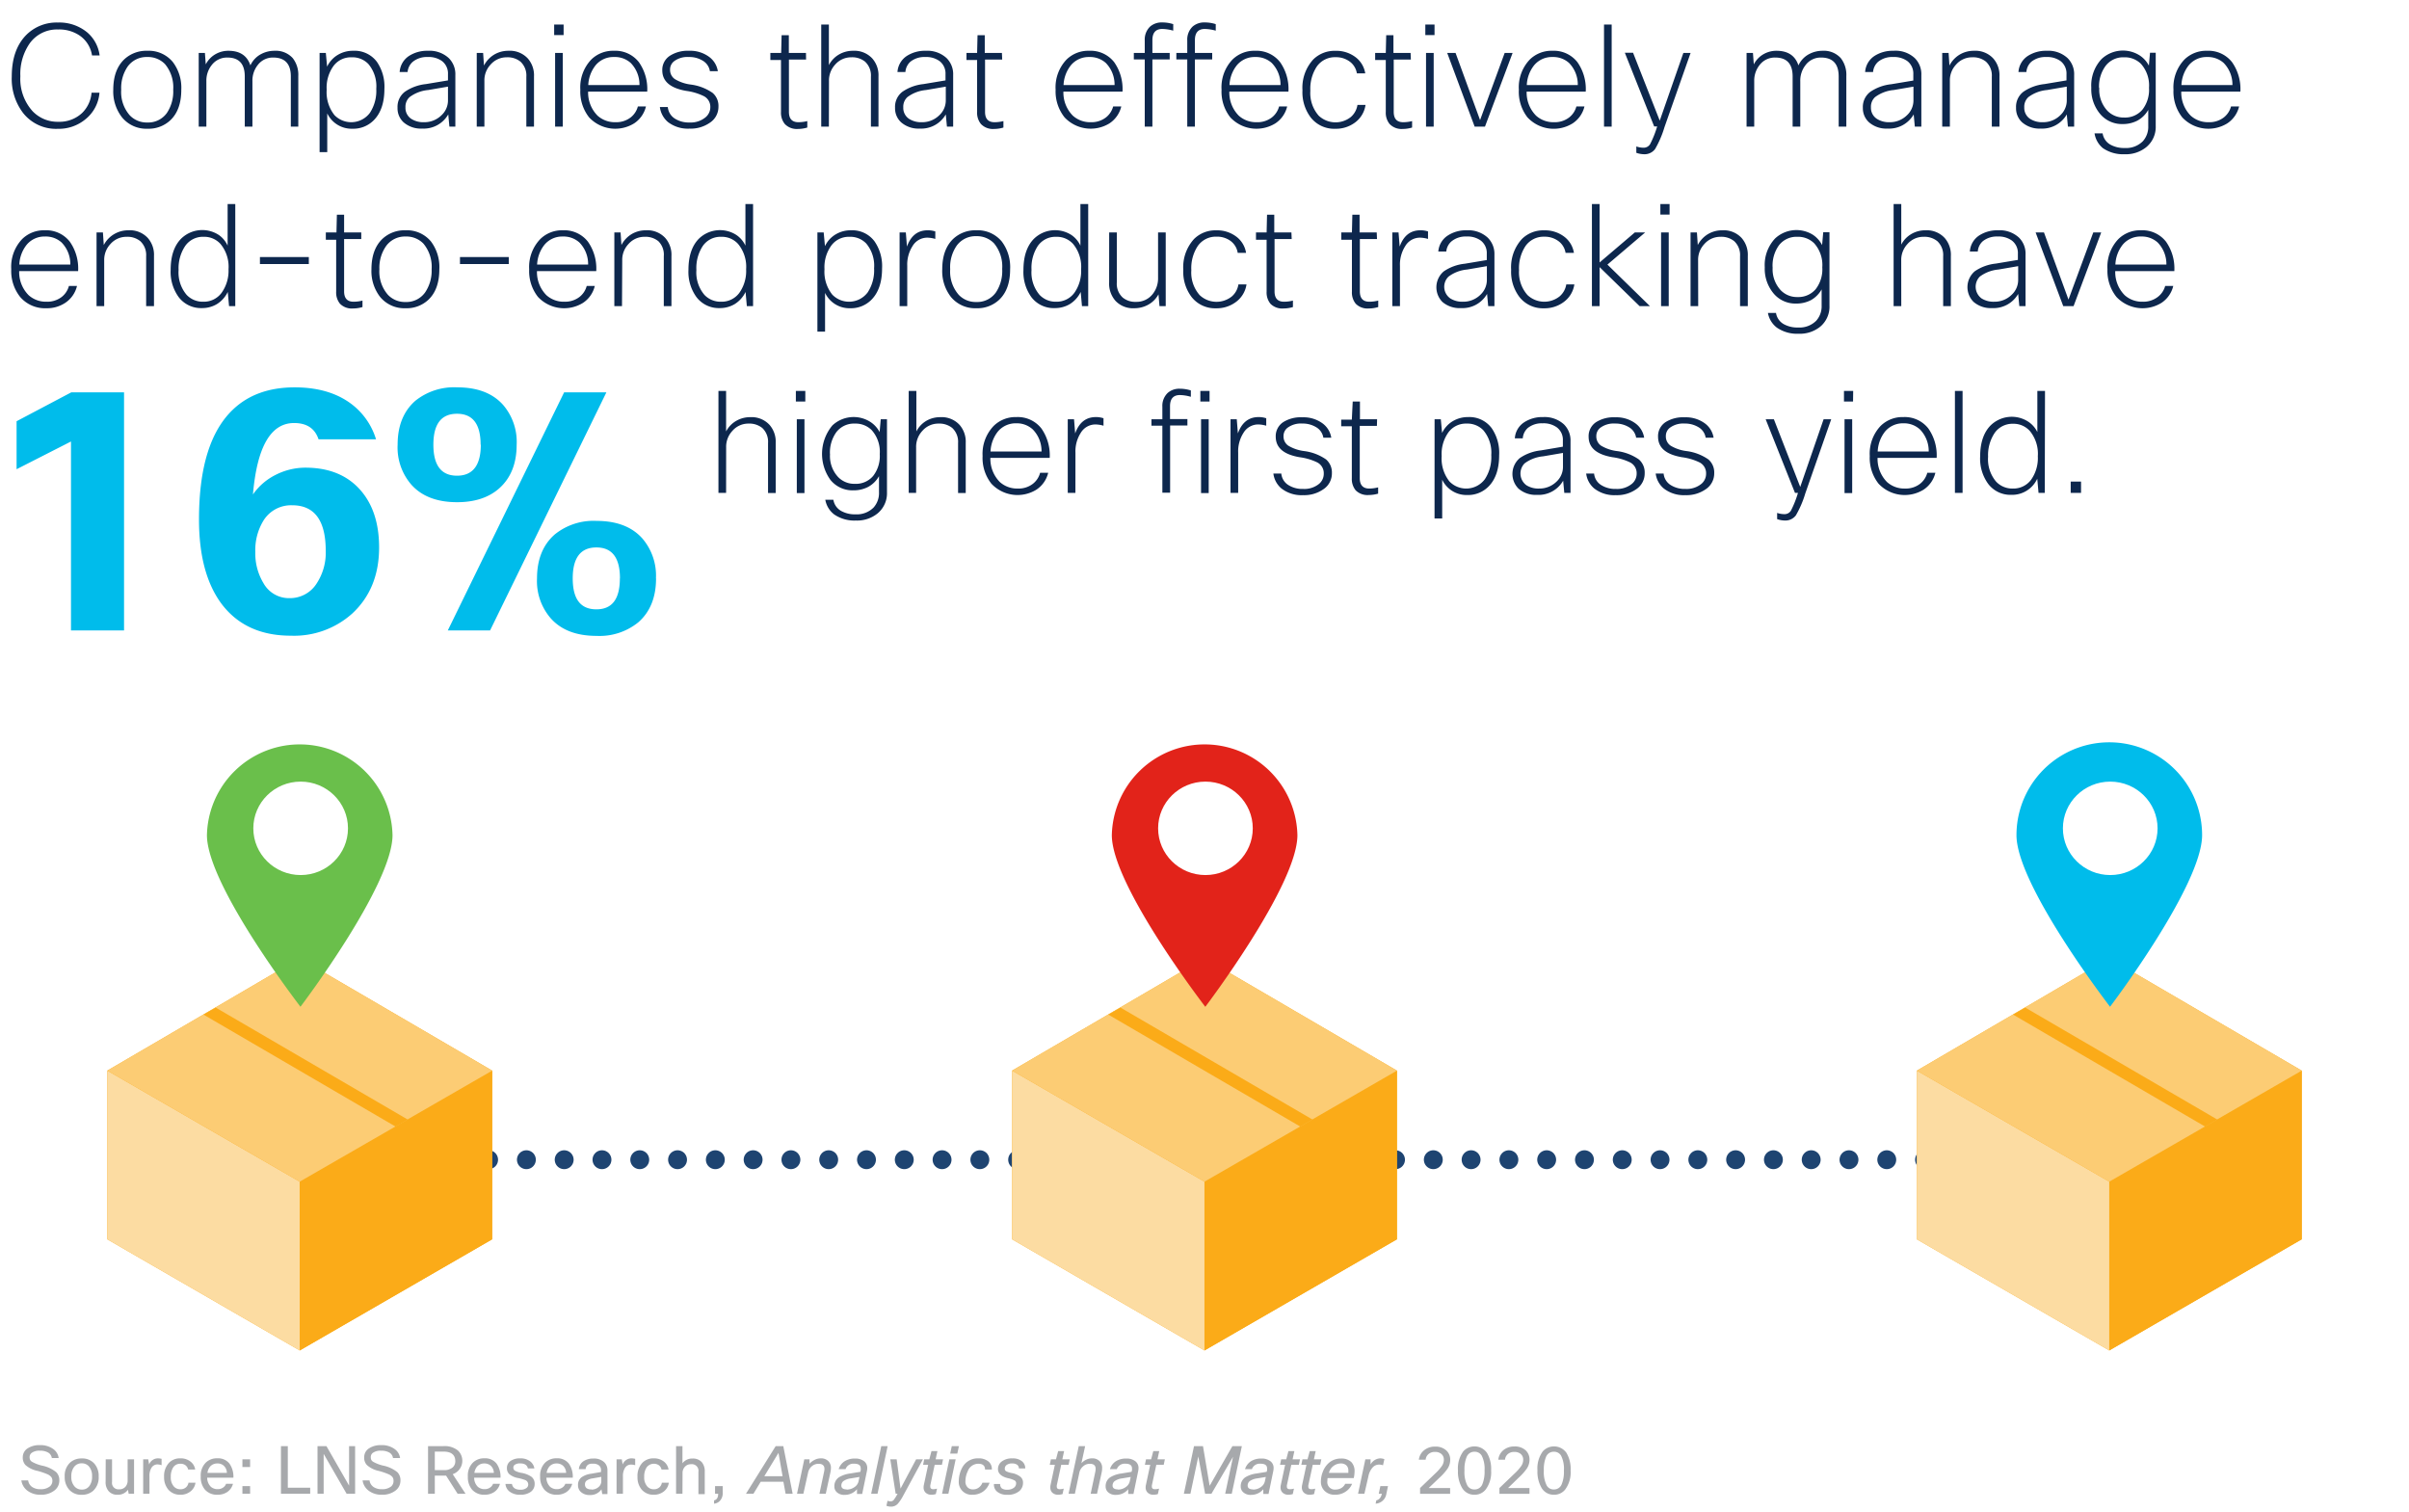 <svg width="510" height="320" xmlns="http://www.w3.org/2000/svg" viewBox="0 0 510 320"><g data-name="Layer 2"><path fill="#fff" d="M0 0h510v320H0z" data-name="Background-White"/><g data-name="Stat-Optimize"><g fill="#0d274d"><path d="M12.38 25.78a7 7 0 005-1.86 6.75 6.75 0 002-4.29h1.68a8 8 0 01-3 5.64 8.85 8.85 0 01-5.82 2 8.87 8.87 0 01-7.38-3.39 11.94 11.94 0 01-2.37-7.68q0-5.76 3.15-8.88a9.06 9.06 0 016.6-2.55 9.27 9.27 0 016.24 2.1 7.69 7.69 0 012.61 4.86h-1.61a6.21 6.21 0 00-2.7-4.26 7.74 7.74 0 00-4.47-1.23 7.1 7.1 0 00-6 2.91 11.35 11.35 0 00-2 7 10.18 10.18 0 002.58 7.38 7.3 7.3 0 005.49 2.25zM23.98 19q0-4.23 2.34-6.45a6.83 6.83 0 014.86-1.8 6.61 6.61 0 015.4 2.37 9 9 0 011.8 5.88q0 4.23-2.28 6.42a6.7 6.7 0 01-4.86 1.83 6.63 6.63 0 01-5.4-2.4A8.9 8.9 0 0123.98 19zm1.68 0a7.46 7.46 0 001.8 5.4 4.94 4.94 0 003.72 1.53 4.86 4.86 0 004.14-2A8.16 8.16 0 0036.67 19a7.67 7.67 0 00-1.74-5.43 5 5 0 00-3.75-1.5 4.91 4.91 0 00-4.14 2A8 8 0 0025.66 19zM43.69 26.8h-1.62V11.2h1.31l.18 2.43a5.23 5.23 0 012.28-2.28 5.44 5.44 0 012.52-.6q3.63 0 4.65 3.09a5.12 5.12 0 012.4-2.46 6 6 0 012.7-.63 4.84 4.84 0 013.87 1.56 5.73 5.73 0 011.17 3.78V26.8h-1.58V16.18q0-4-3.75-4a4 4 0 00-3.3 1.65 5.29 5.29 0 00-1.08 3.36v9.61h-1.62V16.18q0-4-3.69-4a4.06 4.06 0 00-3.33 1.62 5.27 5.27 0 00-1.11 3.36zM67.66 11.2h1.32l.27 2.91a5.77 5.77 0 012.31-2.52 6.15 6.15 0 013.21-.84 5.88 5.88 0 015 2.31 9.21 9.21 0 011.61 5.76q0 4.29-2.19 6.57a6.08 6.08 0 01-4.56 1.86A5.71 5.71 0 0169.28 24v8.2h-1.62zm12 7.59a7.29 7.29 0 00-1.68-5.25 4.68 4.68 0 00-3.54-1.41 4.59 4.59 0 00-3.81 1.8A7.81 7.81 0 0069.16 19a7.77 7.77 0 001.65 5.37 4.94 4.94 0 007.5-.48 8.53 8.53 0 001.35-5.1zM86.29 15.25h-1.68a4.4 4.4 0 012-3.42 7.09 7.09 0 014-1.08 6 6 0 014.41 1.56 4.77 4.77 0 011.38 3.57V26.8h-1.26l-.24-2.58a6 6 0 01-5.52 3 5.59 5.59 0 01-3.93-1.32 4 4 0 01-1.29-3.09 4 4 0 011.56-3.39 9.66 9.66 0 014.44-1.62l4.68-.78V15.7a3.31 3.31 0 00-1.29-2.79 4.8 4.8 0 00-3-.84 4.72 4.72 0 00-3.15 1 3.23 3.23 0 00-1.11 2.18zm3.51 10.62a5.12 5.12 0 003.63-1.44 4.26 4.26 0 001.41-3.18v-2.91l-4.2.72a7.71 7.71 0 00-3.93 1.5 2.75 2.75 0 00-.87 2.16 2.77 2.77 0 001.26 2.46 4.74 4.74 0 002.7.69zM102.55 26.8h-1.62V11.2h1.35l.18 2.67a5.79 5.79 0 012.37-2.43 5.88 5.88 0 012.82-.69 5.16 5.16 0 014.11 1.65 5.38 5.38 0 011.29 3.78V26.8h-1.62V16.24a4 4 0 00-1.23-3.18 4.31 4.31 0 00-2.91-.93 4.48 4.48 0 00-3.42 1.53 4.86 4.86 0 00-1.32 3.45zM119.32 7.42h-2V5.2h2zm-.18 19.38h-1.62V11.2h1.62zM135.04 22.54h1.71a5.92 5.92 0 01-2.49 3.57 7.59 7.59 0 01-9.54-1.26 8.81 8.81 0 01-1.86-5.85 8.51 8.51 0 012.31-6.39 6.56 6.56 0 014.8-1.86 6.34 6.34 0 015.28 2.4 9.85 9.85 0 011.77 6.24h-12.51a6.94 6.94 0 002 5.1 5.48 5.48 0 003.81 1.38 5 5 0 003.18-1 4.36 4.36 0 001.54-2.33zm-5.07-10.47a4.87 4.87 0 00-3.87 1.74 7.24 7.24 0 00-1.56 4.19h10.84a6.54 6.54 0 00-1.86-4.68 5 5 0 00-3.55-1.25zM150.38 22.69a2.53 2.53 0 00-1.38-2.34 12 12 0 00-3.72-1.11q-5.07-.87-5.07-4.35a3.54 3.54 0 011.62-3.09 7 7 0 014.05-1.05 6.73 6.73 0 014.29 1.32 4.64 4.64 0 011.8 3h-1.68a3.13 3.13 0 00-1.56-2.25 5.38 5.38 0 00-2.91-.75 4.68 4.68 0 00-3.12.9 2.19 2.19 0 00-.84 1.77 2.35 2.35 0 001 2 8.58 8.58 0 003.39 1.16 10.4 10.4 0 014.62 1.77 3.62 3.62 0 011.23 2.91 4 4 0 01-1.85 3.42 7.08 7.08 0 01-4.29 1.23 6.89 6.89 0 01-4.58-1.42 5 5 0 01-1.68-3.15h1.68a3.23 3.23 0 001.56 2.49 5.52 5.52 0 003.06.78 4.92 4.92 0 003.38-1.11 2.79 2.79 0 001-2.13zM170.65 12.61h-3.63v11.07q0 2.19 2 2.19a7.53 7.53 0 001.89-.24V27a7 7 0 01-2 .3 3.49 3.49 0 01-2.76-1.05 3.75 3.75 0 01-.81-2.55v-11h-2.25v-1.5h2.29l.09-3.75H167v3.75h3.63zM175.48 26.8h-1.62V5.2h1.62v8.58a5.55 5.55 0 012.31-2.34 5.82 5.82 0 012.79-.69 5.16 5.16 0 014.11 1.65 5.38 5.38 0 011.29 3.78V26.8h-1.6V16.24a4 4 0 00-1.23-3.18 4.31 4.31 0 00-2.91-.93 4.48 4.48 0 00-3.42 1.53 4.94 4.94 0 00-1.32 3.51zM191.68 15.25H190a4.4 4.4 0 012-3.42 7.09 7.09 0 014-1.08 6 6 0 014.41 1.56 4.77 4.77 0 011.38 3.57V26.8h-1.32l-.24-2.58a6 6 0 01-5.52 3 5.59 5.59 0 01-3.93-1.32 4 4 0 01-1.29-3.09 4 4 0 011.56-3.39 9.66 9.66 0 014.44-1.62l4.68-.78V15.7a3.31 3.31 0 00-1.29-2.79 4.8 4.8 0 00-3-.84 4.72 4.72 0 00-3.15 1 3.23 3.23 0 00-1.05 2.18zm3.51 10.62a5.12 5.12 0 003.63-1.44 4.26 4.26 0 001.41-3.18v-2.91l-4.2.72a7.71 7.71 0 00-3.93 1.5 2.75 2.75 0 00-.87 2.16 2.77 2.77 0 001.26 2.46 4.74 4.74 0 002.7.69zM212.17 12.61h-3.63v11.07q0 2.19 2 2.19a7.53 7.53 0 001.89-.24V27a7 7 0 01-2 .3 3.49 3.49 0 01-2.76-1.05 3.75 3.75 0 01-.81-2.55v-11h-2.25v-1.5h2.25l.09-3.75h1.53v3.75h3.63zM235.66 22.54h1.72a5.92 5.92 0 01-2.49 3.57 7.59 7.59 0 01-9.51-1.26 8.81 8.81 0 01-1.9-5.85 8.51 8.51 0 012.31-6.39 6.56 6.56 0 014.8-1.86 6.34 6.34 0 015.28 2.4 9.85 9.85 0 011.77 6.24h-12.51a6.94 6.94 0 002 5.1 5.48 5.48 0 003.81 1.38 5 5 0 003.18-1 4.36 4.36 0 001.54-2.33zm-5.07-10.47a4.87 4.87 0 00-3.87 1.74 7.24 7.24 0 00-1.56 4.19h10.8a6.54 6.54 0 00-1.86-4.68 5 5 0 00-3.51-1.25zM248.38 5.11v1.38a9.2 9.2 0 00-2.31-.36q-2.1 0-2.1 2.37v2.7h3.66v1.38h-3.66V26.8h-1.62V12.58h-2.31V11.2h2.31V8.56a3.8 3.8 0 011.14-2.94 3.72 3.72 0 012.55-.87 7.54 7.54 0 012.34.36zM257.38 5.11v1.38a9.2 9.2 0 00-2.31-.36q-2.1 0-2.1 2.37v2.7h3.66v1.38h-3.66V26.8h-1.62V12.58h-2.31V11.2h2.31V8.56a3.8 3.8 0 011.14-2.94 3.72 3.72 0 012.55-.87 7.54 7.54 0 012.34.36zM270.79 22.54h1.71a5.92 5.92 0 01-2.49 3.57 7.59 7.59 0 01-9.54-1.26 8.81 8.81 0 01-1.86-5.85 8.51 8.51 0 012.31-6.39 6.56 6.56 0 014.8-1.86 6.34 6.34 0 015.28 2.4 9.85 9.85 0 011.77 6.24h-12.51a6.94 6.94 0 002 5.1 5.48 5.48 0 003.81 1.38 5 5 0 003.18-1 4.36 4.36 0 001.54-2.33zm-5.07-10.47a4.87 4.87 0 00-3.87 1.74 7.24 7.24 0 00-1.56 4.19h10.8a6.54 6.54 0 00-1.86-4.68 5 5 0 00-3.51-1.25zM287.38 22.21h1.71a5.62 5.62 0 01-2.31 3.79 6.74 6.74 0 01-4.11 1.26 6.3 6.3 0 01-5.16-2.37 8.81 8.81 0 01-1.77-5.76 8.85 8.85 0 012.28-6.54 6.4 6.4 0 014.68-1.83 6.72 6.72 0 014.44 1.47 5.33 5.33 0 011.89 3.3h-1.77a3.83 3.83 0 00-1.68-2.61 4.83 4.83 0 00-2.82-.81 4.66 4.66 0 00-4 2 8.53 8.53 0 00-1.35 5.1 7.23 7.23 0 001.77 5.28 5.2 5.2 0 006.81.27 4.2 4.2 0 001.39-2.55zM298.69 12.61h-3.63v11.07q0 2.19 2 2.19a7.53 7.53 0 001.89-.24V27a7 7 0 01-2 .3 3.49 3.49 0 01-2.76-1.05 3.75 3.75 0 01-.81-2.55v-11h-2.25v-1.5h2.25l.09-3.75H295v3.75h3.63zM303.7 7.42h-1.95V5.2h1.95zm-.18 19.38h-1.62V11.2h1.62zM318.55 11.2h1.68l-5.85 15.6h-2.19l-5.81-15.6h1.77l5.19 14.22zM333.73 22.54h1.71a5.92 5.92 0 01-2.49 3.57 7.59 7.59 0 01-9.57-1.26 8.81 8.81 0 01-1.83-5.85 8.51 8.51 0 012.31-6.39 6.56 6.56 0 014.8-1.86 6.34 6.34 0 015.28 2.4 9.85 9.85 0 011.77 6.24H323.2a6.94 6.94 0 002 5.1 5.48 5.48 0 003.81 1.38 5 5 0 003.18-1 4.36 4.36 0 001.54-2.33zm-5.07-10.47a4.87 4.87 0 00-3.87 1.74 7.24 7.24 0 00-1.56 4.19h10.8a6.54 6.54 0 00-1.86-4.68 5 5 0 00-3.51-1.25zM341.2 5.2v21.6h-1.62V5.2zM357.91 11.2l-5.53 15.72a21.33 21.33 0 01-2 4.65 2.8 2.8 0 01-2.34 1.08 5.18 5.18 0 01-1.62-.3V31a4.66 4.66 0 001.53.27 1.58 1.58 0 001.39-.76 21.41 21.41 0 001.49-3.74h-.63l-6.21-15.6h1.74l5.65 14.37 5-14.34zM371.38 26.8h-1.62V11.2h1.35l.18 2.43a5.23 5.23 0 012.28-2.28 5.44 5.44 0 012.52-.6q3.63 0 4.65 3.09a5.12 5.12 0 012.4-2.46 6 6 0 012.7-.63 4.84 4.84 0 013.87 1.56 5.73 5.73 0 011.17 3.78V26.8h-1.62V16.18q0-4-3.75-4a4 4 0 00-3.3 1.65 5.29 5.29 0 00-1.08 3.36v9.61h-1.62V16.18q0-4-3.69-4a4.06 4.06 0 00-3.33 1.62 5.27 5.27 0 00-1.11 3.31zM396.54 15.25h-1.68a4.4 4.4 0 012-3.42 7.09 7.09 0 014-1.08 6 6 0 014.52 1.56 4.77 4.77 0 011.38 3.57V26.8h-1.38l-.24-2.58a6 6 0 01-5.52 3 5.59 5.59 0 01-3.93-1.32 4 4 0 01-1.31-3.06 4 4 0 011.56-3.39 9.66 9.66 0 014.44-1.62l4.68-.78V15.7a3.31 3.31 0 00-1.29-2.79 4.8 4.8 0 00-3-.84 4.72 4.72 0 00-3.15 1 3.23 3.23 0 00-1.08 2.18zm3.51 10.62a5.12 5.12 0 003.63-1.44 4.26 4.26 0 001.41-3.18v-2.91l-4.2.72a7.71 7.71 0 00-3.93 1.5 2.75 2.75 0 00-.87 2.16 2.77 2.77 0 001.29 2.46 4.74 4.74 0 002.67.69zM412.8 26.8h-1.62V11.2h1.35l.18 2.67a5.79 5.79 0 012.37-2.43 5.88 5.88 0 012.82-.69 5.16 5.16 0 014.11 1.65 5.38 5.38 0 011.29 3.78V26.8h-1.62V16.24a4 4 0 00-1.23-3.18 4.31 4.31 0 00-2.91-.93 4.48 4.48 0 00-3.42 1.53 4.86 4.86 0 00-1.32 3.45zM429 15.25h-1.68a4.4 4.4 0 012-3.42 7.09 7.09 0 014-1.08 6 6 0 014.41 1.56 4.77 4.77 0 011.38 3.57V26.8h-1.32l-.24-2.58a6 6 0 01-5.52 3 5.59 5.59 0 01-3.93-1.32 4 4 0 01-1.29-3.09 4 4 0 011.56-3.39 9.66 9.66 0 014.44-1.62l4.68-.78V15.7a3.31 3.31 0 00-1.29-2.79 4.8 4.8 0 00-3-.84 4.72 4.72 0 00-3.15 1 3.23 3.23 0 00-1.05 2.18zm3.51 10.62a5.12 5.12 0 003.63-1.44 4.26 4.26 0 001.41-3.18v-2.91l-4.2.72a7.71 7.71 0 00-3.93 1.5 2.75 2.75 0 00-.87 2.16 2.77 2.77 0 001.26 2.46 4.74 4.74 0 002.7.69zM443.43 28.24h1.71a3.29 3.29 0 001.74 2.43 5.92 5.92 0 002.94.66 5 5 0 003.84-1.44 4.58 4.58 0 001.14-3.24v-3.39a5.89 5.89 0 01-2.31 2.28 6.64 6.64 0 01-3.12.72 6 6 0 01-4.86-2.26 8.14 8.14 0 01-1.77-5.43 8.17 8.17 0 012.19-6.09 6.61 6.61 0 018-.78 5.75 5.75 0 012 2.19l.24-2.73h1.21v15.55a5.52 5.52 0 01-2 4.44 6.85 6.85 0 01-4.59 1.5 7.52 7.52 0 01-4.59-1.29 5 5 0 01-1.77-3.12zm1-9.63a6.51 6.51 0 001.74 4.86 4.76 4.76 0 003.51 1.41 4.82 4.82 0 003.87-1.65 6.87 6.87 0 001.41-4.65 6.88 6.88 0 00-1.71-5.07 4.83 4.83 0 00-3.57-1.38 4.68 4.68 0 00-3.9 1.8 7.36 7.36 0 00-1.4 4.68zM472.32 22.54h1.71a5.92 5.92 0 01-2.49 3.57 7.59 7.59 0 01-9.54-1.26 8.81 8.81 0 01-1.86-5.85 8.51 8.51 0 012.31-6.39 6.56 6.56 0 014.8-1.86 6.34 6.34 0 015.28 2.4 9.85 9.85 0 011.77 6.24h-12.51a6.94 6.94 0 002 5.1 5.48 5.48 0 003.81 1.38 5 5 0 003.18-1 4.36 4.36 0 001.54-2.33zm-5.07-10.47a4.87 4.87 0 00-3.87 1.74 7.24 7.24 0 00-1.56 4.19h10.8a6.54 6.54 0 00-1.86-4.68 5 5 0 00-3.51-1.25zM14.59 60.54h1.71a5.92 5.92 0 01-2.49 3.57 6.93 6.93 0 01-4 1.14 6.9 6.9 0 01-5.55-2.4A8.81 8.81 0 012.38 57a8.51 8.51 0 012.31-6.39 6.56 6.56 0 014.8-1.86 6.34 6.34 0 015.28 2.4 9.85 9.85 0 011.77 6.24H4.06a6.94 6.94 0 002 5.1 5.48 5.48 0 003.81 1.38 5 5 0 003.18-1 4.36 4.36 0 001.54-2.33zM9.52 50.07a4.87 4.87 0 00-3.87 1.74A7.24 7.24 0 004.09 56h10.8a6.54 6.54 0 00-1.86-4.68 5 5 0 00-3.51-1.25zM22.06 64.8h-1.62V49.2h1.35l.18 2.67a5.79 5.79 0 012.41-2.43 5.88 5.88 0 012.82-.69 5.16 5.16 0 014.11 1.65 5.38 5.38 0 011.29 3.78V64.8h-1.66V54.24a4 4 0 00-1.23-3.18 4.31 4.31 0 00-2.91-.93 4.48 4.48 0 00-3.42 1.53 4.86 4.86 0 00-1.32 3.45zM49.81 64.8h-1.32l-.27-3a6.18 6.18 0 01-2.31 2.58 6.09 6.09 0 01-3.18.84 5.92 5.92 0 01-4.89-2.31 9.07 9.07 0 01-1.71-5.79q0-4.32 2.19-6.57a6.4 6.4 0 018-.81A5.52 5.52 0 0148.19 52v-8.8h1.62zm-12-7.65a7.32 7.32 0 001.71 5.28 4.69 4.69 0 003.54 1.44A4.64 4.64 0 0046.9 62a8 8 0 001.48-5 7.59 7.59 0 00-1.71-5.37 4.63 4.63 0 00-3.57-1.5 4.55 4.55 0 00-3.9 1.95 8.47 8.47 0 00-1.39 5.07zM65.38 54.42v1.47H55.03v-1.47zM76.48 50.61h-3.63v11.07q0 2.19 2 2.19a7.53 7.53 0 001.89-.24V65a7 7 0 01-2 .3 3.49 3.49 0 01-2.76-1 3.75 3.75 0 01-.81-2.55v-11h-2.19V49.2h2.25l.09-3.75h1.53v3.75h3.63zM78.64 57q0-4.23 2.34-6.45a6.83 6.83 0 014.86-1.8 6.61 6.61 0 015.4 2.37A9 9 0 0193.01 57q0 4.23-2.28 6.42a6.7 6.7 0 01-4.86 1.83 6.63 6.63 0 01-5.4-2.4A8.9 8.9 0 0178.64 57zm1.68 0a7.46 7.46 0 001.8 5.4 4.94 4.94 0 003.72 1.53 4.86 4.86 0 004.14-2 8.16 8.16 0 001.4-4.93 7.67 7.67 0 00-1.74-5.43 5 5 0 00-3.75-1.5 4.91 4.91 0 00-4.14 2A8 8 0 0080.32 57zM107.71 54.42v1.47H97.38v-1.47zM124.21 60.54h1.71a5.92 5.92 0 01-2.49 3.57 7.59 7.59 0 01-9.54-1.26 8.81 8.81 0 01-1.86-5.85 8.51 8.51 0 012.35-6.39 6.56 6.56 0 014.8-1.86 6.34 6.34 0 015.28 2.4 9.85 9.85 0 011.77 6.24h-12.55a6.94 6.94 0 002 5.1 5.48 5.48 0 003.81 1.38 5 5 0 003.18-1 4.36 4.36 0 001.54-2.33zm-5.07-10.47a4.87 4.87 0 00-3.87 1.74 7.24 7.24 0 00-1.56 4.19h10.8a6.54 6.54 0 00-1.86-4.68 5 5 0 00-3.51-1.25zM131.68 64.8h-1.62V49.2h1.32l.18 2.67a5.79 5.79 0 012.37-2.43 5.88 5.88 0 012.82-.69 5.16 5.16 0 014.11 1.65 5.38 5.38 0 011.29 3.78V64.8h-1.62V54.24a4 4 0 00-1.15-3.18 4.31 4.31 0 00-2.91-.93 4.48 4.48 0 00-3.42 1.53 4.86 4.86 0 00-1.32 3.45zM159.43 64.8h-1.32l-.27-3a6.18 6.18 0 01-2.31 2.58 6.09 6.09 0 01-3.18.84 5.92 5.92 0 01-4.89-2.31 9.07 9.07 0 01-1.71-5.79q0-4.32 2.19-6.57a6.4 6.4 0 017.95-.81 5.52 5.52 0 011.92 2.26v-8.8h1.62zm-12-7.65a7.32 7.32 0 001.71 5.28 4.69 4.69 0 003.54 1.44 4.64 4.64 0 003.84-1.87 8 8 0 001.44-5 7.59 7.59 0 00-1.71-5.37 4.63 4.63 0 00-3.57-1.5 4.55 4.55 0 00-3.9 1.95 8.47 8.47 0 00-1.35 5.07zM173.05 49.2h1.33l.27 2.91a5.77 5.77 0 012.31-2.52 6.15 6.15 0 013.21-.84 5.88 5.88 0 014.95 2.31 9.21 9.21 0 011.62 5.76q0 4.29-2.19 6.57a6.08 6.08 0 01-4.56 1.86 5.71 5.71 0 01-5.32-3.25v8.2h-1.62zm12 7.59a7.29 7.29 0 00-1.67-5.25 4.68 4.68 0 00-3.54-1.41 4.59 4.59 0 00-3.81 1.8 7.81 7.81 0 00-1.48 5.07 7.77 7.77 0 001.65 5.37 4.94 4.94 0 007.5-.48 8.53 8.53 0 001.35-5.1zM192.07 64.8h-1.62V49.2h1.32l.24 3q1.23-3.45 4.38-3.45a5.11 5.11 0 011.62.24v1.59a6.4 6.4 0 00-1.71-.27 3.62 3.62 0 00-3.12 1.8 7.23 7.23 0 00-1.11 4.17zM199.48 57q0-4.23 2.34-6.45a6.83 6.83 0 014.86-1.8 6.61 6.61 0 015.4 2.37 9 9 0 011.77 5.88q0 4.23-2.28 6.42a6.7 6.7 0 01-4.86 1.83 6.63 6.63 0 01-5.4-2.4 8.9 8.9 0 01-1.83-5.85zm1.68 0a7.46 7.46 0 001.8 5.4 4.94 4.94 0 003.72 1.53 4.86 4.86 0 004.14-2 8.16 8.16 0 001.35-5 7.67 7.67 0 00-1.74-5.43 5 5 0 00-3.75-1.5 4.91 4.91 0 00-4.14 2 8 8 0 00-1.38 5zM230.38 64.8h-1.32l-.27-3a6.18 6.18 0 01-2.31 2.58 6.09 6.09 0 01-3.18.84 5.92 5.92 0 01-4.92-2.28 9.07 9.07 0 01-1.71-5.79q0-4.32 2.19-6.57a6.4 6.4 0 018-.81 5.52 5.52 0 011.87 2.23v-8.8h1.65zm-12-7.65a7.32 7.32 0 001.71 5.28 4.69 4.69 0 003.54 1.44 4.64 4.64 0 003.81-1.87 8 8 0 001.44-5 7.59 7.59 0 00-1.71-5.37 4.63 4.63 0 00-3.57-1.5 4.55 4.55 0 00-3.9 1.95 8.47 8.47 0 00-1.32 5.07zM234.82 49.2h1.62v10.56A3.94 3.94 0 00237.7 63a4.19 4.19 0 002.82.9 4.32 4.32 0 003.51-1.65 5.31 5.31 0 001.14-3.45v-9.6h1.62v15.6h-1.32l-.21-2.49a5.47 5.47 0 01-2.4 2.31 6 6 0 01-2.7.63 5.1 5.1 0 01-4-1.56 5.52 5.52 0 01-1.35-3.93zM262.18 60.21h1.71a5.62 5.62 0 01-2.34 3.79 6.74 6.74 0 01-4.11 1.26 6.3 6.3 0 01-5.16-2.37 8.81 8.81 0 01-1.77-5.76 8.85 8.85 0 012.28-6.54 6.4 6.4 0 014.68-1.83 6.72 6.72 0 014.44 1.47 5.33 5.33 0 011.89 3.3h-1.77a3.83 3.83 0 00-1.65-2.62 4.83 4.83 0 00-2.82-.81 4.66 4.66 0 00-4 2 8.53 8.53 0 00-1.35 5.1 7.23 7.23 0 001.77 5.28 5.2 5.2 0 006.81.27 4.2 4.2 0 001.39-2.54zM273.46 50.61h-3.63v11.07q0 2.19 2 2.19a7.53 7.53 0 001.89-.24V65a7 7 0 01-2 .3 3.49 3.49 0 01-2.76-1 3.75 3.75 0 01-.81-2.55v-11h-2.25V49.2h2.25l.09-3.75h1.53v3.75h3.63zM291.52 50.61h-3.63v11.07q0 2.19 2 2.19a7.53 7.53 0 001.89-.24V65a7 7 0 01-2 .3 3.49 3.49 0 01-2.76-1 3.75 3.75 0 01-.81-2.55v-11h-2.25V49.2h2.25l.09-3.75h1.53v3.75h3.63zM296.38 64.8h-1.62V49.2h1.32l.24 3q1.23-3.45 4.38-3.45a5.11 5.11 0 011.62.24v1.59a6.4 6.4 0 00-1.71-.27 3.62 3.62 0 00-3.12 1.8 7.23 7.23 0 00-1.11 4.17zM306.19 53.25h-1.69a4.41 4.41 0 012.05-3.42 7.07 7.07 0 014-1.08 6.06 6.06 0 014.41 1.56 4.81 4.81 0 011.42 3.57V64.8h-1.32l-.24-2.58a6 6 0 01-5.52 3 5.58 5.58 0 01-3.92-1.29 4.41 4.41 0 01.27-6.48 9.61 9.61 0 014.44-1.62l4.67-.78V53.7a3.31 3.31 0 00-1.29-2.79 4.77 4.77 0 00-3-.84 4.7 4.7 0 00-3.15 1 3.19 3.19 0 00-1.13 2.18zm3.5 10.62a5.14 5.14 0 003.69-1.44 4.29 4.29 0 001.4-3.18v-2.91l-4.19.72a7.67 7.67 0 00-3.93 1.5 3 3 0 00.39 4.62 4.68 4.68 0 002.64.69zM331.59 60.21h1.71a5.62 5.62 0 01-2.34 3.79 6.74 6.74 0 01-4.11 1.26 6.3 6.3 0 01-5.16-2.37 8.81 8.81 0 01-1.77-5.76 8.85 8.85 0 012.28-6.54 6.4 6.4 0 014.68-1.83 6.72 6.72 0 014.44 1.47 5.33 5.33 0 011.89 3.3h-1.77a3.83 3.83 0 00-1.68-2.61 4.83 4.83 0 00-2.82-.81 4.66 4.66 0 00-4 2 8.53 8.53 0 00-1.35 5.1 7.23 7.23 0 001.79 5.25 5.2 5.2 0 006.81.27 4.2 4.2 0 001.4-2.52zM338.64 64.8h-1.62V43.2h1.62v12.36l7.47-6.36h2.19l-8 6.81 9 8.79h-2.19l-8.46-8.25zM353.46 45.42h-1.95V43.2h1.95zm-.18 19.38h-1.62V49.2h1.62zM359.52 64.8h-1.62V49.2h1.35l.18 2.67a5.79 5.79 0 012.37-2.43 5.88 5.88 0 012.82-.69 5.16 5.16 0 014.11 1.65 5.38 5.38 0 011.29 3.78V64.8h-1.64V54.24a4 4 0 00-1.23-3.18 4.31 4.31 0 00-2.91-.93 4.48 4.48 0 00-3.42 1.53 4.86 4.86 0 00-1.32 3.45zM374.28 66.24h1.71a3.29 3.29 0 001.74 2.43 5.92 5.92 0 002.94.66 5 5 0 003.84-1.44 4.58 4.58 0 001.14-3.24v-3.39a5.89 5.89 0 01-2.27 2.28 6.64 6.64 0 01-3.12.72 6 6 0 01-4.88-2.26 8.14 8.14 0 01-1.77-5.43 8.17 8.17 0 012.19-6.09 6.61 6.61 0 018-.78 5.75 5.75 0 011.95 2.19l.24-2.73h1.32v15.55a5.52 5.52 0 01-1.95 4.44 6.85 6.85 0 01-4.59 1.5 7.52 7.52 0 01-4.59-1.29 5 5 0 01-1.9-3.12zm1-9.63a6.51 6.51 0 001.74 4.86 4.76 4.76 0 003.51 1.41 4.82 4.82 0 003.85-1.65 6.87 6.87 0 001.41-4.65 6.88 6.88 0 00-1.71-5.07 4.83 4.83 0 00-3.57-1.38 4.68 4.68 0 00-3.9 1.8 7.36 7.36 0 00-1.34 4.68zM402.51 64.8h-1.62V43.2h1.62v8.58a5.55 5.55 0 012.31-2.34 5.82 5.82 0 012.79-.69 5.16 5.16 0 014.11 1.65 5.38 5.38 0 011.29 3.78V64.8h-1.63V54.24a4 4 0 00-1.23-3.18 4.31 4.31 0 00-2.91-.93 4.48 4.48 0 00-3.42 1.53 4.94 4.94 0 00-1.32 3.51zM418.71 53.25h-1.68a4.4 4.4 0 012-3.42 7.09 7.09 0 014-1.08 6 6 0 014.41 1.56 4.77 4.77 0 011.38 3.57V64.8h-1.32l-.24-2.58a6 6 0 01-5.52 3 5.59 5.59 0 01-3.93-1.32 4.41 4.41 0 01.27-6.48 9.66 9.66 0 014.44-1.62l4.68-.78V53.7a3.31 3.31 0 00-1.29-2.79 4.8 4.8 0 00-3-.84 4.72 4.72 0 00-3.15 1 3.23 3.23 0 00-1.05 2.18zm3.51 10.62a5.12 5.12 0 003.63-1.44 4.26 4.26 0 001.41-3.18v-2.91l-4.2.72a7.71 7.71 0 00-3.93 1.5 3.07 3.07 0 00.39 4.62 4.74 4.74 0 002.7.69zM443.16 49.2h1.68l-5.85 15.6h-2.19l-5.85-15.6h1.77l5.19 14.22zM458.38 60.54h1.71a5.92 5.92 0 01-2.49 3.57 7.59 7.59 0 01-9.54-1.26 8.81 8.81 0 01-1.9-5.85 8.51 8.51 0 012.31-6.39 6.56 6.56 0 014.8-1.86 6.34 6.34 0 015.28 2.4 9.85 9.85 0 011.77 6.24h-12.51a6.94 6.94 0 002 5.1 5.48 5.48 0 003.81 1.38 5 5 0 003.18-1 4.36 4.36 0 001.58-2.33zm-5.07-10.47a4.87 4.87 0 00-3.93 1.74 7.24 7.24 0 00-1.54 4.19h10.8a6.54 6.54 0 00-1.86-4.68 5 5 0 00-3.51-1.25z"/></g><g fill="#0d274d"><path d="M153.72 104.34h-1.62V82.75h1.62v8.58a5.52 5.52 0 012.31-2.33 5.82 5.82 0 012.79-.69 5.16 5.16 0 014.11 1.65 5.4 5.4 0 011.29 3.78v10.62h-1.62V93.79a4 4 0 00-1.22-3.19 4.36 4.36 0 00-2.91-.93 4.46 4.46 0 00-3.42 1.54 4.93 4.93 0 00-1.32 3.5zM170.49 85h-2v-2.25h2zm-.18 19.38h-1.62V88.75h1.62zM174.72 105.79h1.71a3.3 3.3 0 001.74 2.42 5.92 5.92 0 002.94.67 5 5 0 003.84-1.45 4.58 4.58 0 001.14-3.24v-3.39a5.82 5.82 0 01-2.31 2.28 6.64 6.64 0 01-3.12.72 6 6 0 01-4.86-2.22 9.4 9.4 0 01.42-11.52 6.58 6.58 0 018-.77 5.72 5.72 0 012 2.18l.24-2.72h1.32v15.5a5.52 5.52 0 01-2 4.44 6.85 6.85 0 01-4.59 1.5 7.52 7.52 0 01-4.59-1.29 5 5 0 01-1.88-3.11zm1-9.64a6.49 6.49 0 001.74 4.86 4.73 4.73 0 003.51 1.41 4.79 4.79 0 003.87-1.65 6.86 6.86 0 001.41-4.65 6.88 6.88 0 00-1.71-5.07 4.83 4.83 0 00-3.57-1.38 4.68 4.68 0 00-3.9 1.8 7.36 7.36 0 00-1.36 4.68zM193.95 104.34h-1.57V82.75H194v8.58a5.52 5.52 0 012.26-2.33 5.82 5.82 0 012.79-.69 5.16 5.16 0 014.11 1.65 5.4 5.4 0 011.29 3.78v10.62h-1.62V93.79a4 4 0 00-1.23-3.19 4.36 4.36 0 00-2.91-.93 4.46 4.46 0 00-3.42 1.54 4.93 4.93 0 00-1.32 3.5zM220.2 100.08h1.71a5.92 5.92 0 01-2.49 3.57 7.59 7.59 0 01-9.54-1.26 8.79 8.79 0 01-1.86-5.85 8.53 8.53 0 012.36-6.39 6.6 6.6 0 014.8-1.86 6.34 6.34 0 015.28 2.4 9.87 9.87 0 011.77 6.24h-12.56a7 7 0 002 5.11 5.48 5.48 0 003.81 1.38 4.92 4.92 0 003.18-1 4.36 4.36 0 001.54-2.34zm-5.07-10.47a4.91 4.91 0 00-3.87 1.74 7.3 7.3 0 00-1.56 4.23h10.8a6.56 6.56 0 00-1.86-4.68 5 5 0 00-3.51-1.29zM227.67 104.34h-1.62V88.75h1.33l.24 3c.82-2.3 2.28-3.46 4.38-3.46a5.1 5.1 0 011.62.25v1.58a6.46 6.46 0 00-1.71-.27 3.64 3.64 0 00-3.12 1.8 7.24 7.24 0 00-1.11 4.18zM252.11 82.65V84a8.83 8.83 0 00-2.31-.37q-2.1 0-2.1 2.37v2.71h3.68v1.37h-3.66v14.22h-1.64V90.12h-2.31v-1.37h2.31V86.1a3.77 3.77 0 011.14-2.93 3.68 3.68 0 012.55-.88 7.84 7.84 0 012.34.36zM256.07 85h-1.95v-2.25h1.95zm-.18 19.38h-1.62V88.75h1.62zM262.13 104.34h-1.62V88.75h1.32l.24 3c.82-2.3 2.28-3.46 4.38-3.46a5.1 5.1 0 011.62.25v1.58a6.4 6.4 0 00-1.71-.27 3.64 3.64 0 00-3.12 1.8 7.24 7.24 0 00-1.11 4.18zM280.25 100.23a2.55 2.55 0 00-1.38-2.34 12.06 12.06 0 00-3.72-1.1c-3.38-.58-5.07-2-5.07-4.36a3.54 3.54 0 011.62-3.09 7 7 0 014.05-1 6.79 6.79 0 014.29 1.32 4.67 4.67 0 011.8 3h-1.68a3.13 3.13 0 00-1.56-2.25 5.47 5.47 0 00-2.91-.75 4.74 4.74 0 00-3.12.9 2.19 2.19 0 00-.84 1.78 2.35 2.35 0 001 2 8.61 8.61 0 003.39 1.15 10.4 10.4 0 014.62 1.77 3.63 3.63 0 011.23 2.91 4 4 0 01-1.83 3.42 7.08 7.08 0 01-4.29 1.23 6.89 6.89 0 01-4.59-1.44 4.91 4.91 0 01-1.68-3.14h1.68a3.19 3.19 0 001.56 2.48 5.52 5.52 0 003.06.78 4.92 4.92 0 003.42-1.11 2.79 2.79 0 00.95-2.16zM291.5 90.15h-3.63v11.07c0 1.46.68 2.2 2 2.2a7.54 7.54 0 001.89-.25v1.33a7.36 7.36 0 01-2 .29 3.52 3.52 0 01-2.76-1 3.8 3.8 0 01-.81-2.56v-11h-2.25v-1.4h2.25l.19-3.83h1.53v3.75h3.63zM303.71 88.75h1.32l.27 2.9a5.77 5.77 0 012.31-2.52 6.25 6.25 0 013.21-.84 5.88 5.88 0 014.95 2.31 9.21 9.21 0 011.61 5.76c0 2.86-.73 5.06-2.19 6.57a6.08 6.08 0 01-4.56 1.86 5.71 5.71 0 01-5.31-3.24v8.2h-1.62zm12 7.58a7.33 7.33 0 00-1.68-5.25 4.68 4.68 0 00-3.54-1.41 4.59 4.59 0 00-3.81 1.8 7.83 7.83 0 00-1.47 5.07 7.78 7.78 0 001.65 5.38 4.93 4.93 0 007.5-.49 8.49 8.49 0 001.35-5.1zM322.38 92.79h-1.68a4.37 4.37 0 012-3.41 7 7 0 014-1.09 6.07 6.07 0 014.41 1.56 4.78 4.78 0 011.38 3.57v10.92h-1.32l-.24-2.58a6 6 0 01-5.52 3 5.59 5.59 0 01-3.93-1.32 4.4 4.4 0 01.27-6.47 9.66 9.66 0 014.44-1.62l4.68-.79v-1.31a3.29 3.29 0 00-1.29-2.79 4.8 4.8 0 00-3-.85 4.72 4.72 0 00-3.15 1 3.25 3.25 0 00-1.05 2.18zm3.51 10.63a5.13 5.13 0 003.59-1.42 4.25 4.25 0 001.41-3.18v-2.94l-4.2.72a7.71 7.71 0 00-3.93 1.5 3.07 3.07 0 00.39 4.62 4.74 4.74 0 002.7.7zM346.49 100.23a2.55 2.55 0 00-1.38-2.34 12.06 12.06 0 00-3.72-1.1c-3.38-.58-5.07-2-5.07-4.36a3.54 3.54 0 011.62-3.09 7 7 0 014.05-1 6.79 6.79 0 014.29 1.32 4.67 4.67 0 011.8 3h-1.7a3.13 3.13 0 00-1.56-2.25 5.47 5.47 0 00-2.91-.75 4.74 4.74 0 00-3.12.9 2.19 2.19 0 00-.84 1.78 2.35 2.35 0 001 2 8.61 8.61 0 003.39 1.15 10.4 10.4 0 014.62 1.77 3.63 3.63 0 011.23 2.91 4 4 0 01-1.83 3.42 7.08 7.08 0 01-4.29 1.23 6.89 6.89 0 01-4.59-1.44 4.91 4.91 0 01-1.68-3.14h1.68a3.19 3.19 0 001.56 2.48 5.52 5.52 0 003.06.78 4.92 4.92 0 003.42-1.11 2.79 2.79 0 00.97-2.16zM361.19 100.23a2.55 2.55 0 00-1.38-2.34 12.06 12.06 0 00-3.72-1.1c-3.38-.58-5.07-2-5.07-4.36a3.54 3.54 0 011.62-3.09 7 7 0 014.05-1 6.79 6.79 0 014.29 1.32 4.67 4.67 0 011.8 3h-1.68a3.13 3.13 0 00-1.56-2.25 5.47 5.47 0 00-2.91-.75 4.74 4.74 0 00-3.12.9 2.19 2.19 0 00-.84 1.78 2.35 2.35 0 001 2 8.61 8.61 0 003.39 1.15 10.4 10.4 0 014.62 1.77 3.63 3.63 0 011.23 2.91 4 4 0 01-1.83 3.42 7.08 7.08 0 01-4.29 1.23 6.89 6.89 0 01-4.59-1.44 4.91 4.91 0 01-1.68-3.14h1.68a3.19 3.19 0 001.56 2.48 5.52 5.52 0 003.06.78 4.92 4.92 0 003.42-1.11 2.79 2.79 0 00.95-2.16zM387.68 88.75l-5.49 15.71a21.33 21.33 0 01-2 4.65 2.8 2.8 0 01-2.34 1.08 5.18 5.18 0 01-1.62-.3v-1.31a4.92 4.92 0 001.53.26 1.57 1.57 0 001.4-.76 21 21 0 001.48-3.74h-.63l-6.21-15.59h1.74l5.58 14.33 4.95-14.33zM392.3 85h-1.92v-2.25h1.95zm-.18 19.38h-1.62V88.75h1.62zM408.02 100.08h1.71a5.92 5.92 0 01-2.49 3.57 7.59 7.59 0 01-9.54-1.26 8.79 8.79 0 01-1.86-5.85 8.53 8.53 0 012.31-6.39 6.6 6.6 0 014.8-1.86 6.34 6.34 0 015.28 2.4 9.87 9.87 0 011.77 6.24h-12.51a7 7 0 002 5.11 5.48 5.48 0 003.81 1.38 4.92 4.92 0 003.18-1 4.36 4.36 0 001.54-2.34zm-5.07-10.47a4.91 4.91 0 00-3.87 1.74 7.3 7.3 0 00-1.56 4.23h10.8a6.56 6.56 0 00-1.86-4.68 5 5 0 00-3.51-1.29zM415.49 82.75v21.59h-1.62V82.75zM432.89 104.34h-1.32l-.27-3a5.85 5.85 0 01-5.49 3.41 5.89 5.89 0 01-4.89-2.31 9.05 9.05 0 01-1.71-5.79q0-4.32 2.19-6.57a6.4 6.4 0 018-.81 5.52 5.52 0 011.92 2.19v-8.71h1.62zm-12-7.65a7.31 7.31 0 001.71 5.28 4.7 4.7 0 003.54 1.45 4.65 4.65 0 003.84-1.84 7.93 7.93 0 001.44-5 7.59 7.59 0 00-1.71-5.37 4.63 4.63 0 00-3.57-1.5 4.57 4.57 0 00-3.9 2 8.49 8.49 0 00-1.35 4.98zM440.57 104.34h-2.19v-2.4h2.19z"/></g><g fill="#00bceb"><path d="M15.03 133.46v-40L3.51 99.33V89.17l11.59-6.12h11.16v50.41zM64.64 99q7.69 0 11.88 5 3.73 4.45 3.74 11.88 0 8.72-5.69 14a18.42 18.42 0 01-13 4.69q-9.8 0-14.9-7.06-4.55-6.41-4.54-17.57 0-16.41 7.2-23.25Q54.26 82 62.38 82q7.13 0 11.74 3.32A14.71 14.71 0 0179.61 93H67.44c-.77-2.3-2.49-3.45-5.18-3.45q-7.41 0-8.71 15.12a12.82 12.82 0 014.83-4.16A13.89 13.89 0 0164.64 99zm-10.59 17.82a12.19 12.19 0 001.73 6.63 6.16 6.16 0 005.54 3.17 6.66 6.66 0 005.76-3.17 11.85 11.85 0 001.88-6.84q0-9.66-7.13-9.65a6.86 6.86 0 00-6.05 3.24 11.94 11.94 0 00-1.73 6.62zM109.38 94.14q0 6-3.75 9.29c-2.2 1.92-5.16 2.88-8.85 2.88q-6.41 0-9.72-3.74a12 12 0 01-2.88-8.43q0-6 3.74-9.29a13.08 13.08 0 018.9-2.85q6.41 0 9.72 3.75a12 12 0 012.84 8.39zm-7.63 0c0-4.36-1.66-6.55-5-6.55s-5 2.19-5 6.55 1.66 6.56 5 6.56 5.04-2.19 5.04-6.56zm26.63-11.09l-24.63 50.41H94.8l24.63-50.41zm10.51 39.39q0 6-3.75 9.29a13 13 0 01-8.85 2.88q-6.42 0-9.72-3.75a12 12 0 01-2.88-8.42q0-6 3.74-9.29a13 13 0 018.86-2.88q6.41 0 9.72 3.74a12.08 12.08 0 012.86 8.43zm-7.64 0q0-6.56-5-6.55c-3.32 0-5 2.18-5 6.55s1.65 6.55 5 6.55 4.98-2.18 4.98-6.55z"/></g><path fill="none" stroke="#1e4471" stroke-linecap="round" stroke-miterlimit="10" stroke-width="4" stroke-dasharray="0 8" d="M63.44 245.5h381.79"/><path fill="#fbab18" d="M104.2 226.64l-40.77-23.8-16.8 9.84-2.58 1.5-21.34 12.46v35.71l40.74 23.53 40.74-23.53.01-35.71z"/><path fill="#fbab18" d="M104.2 226.64l-.01 35.71-40.74 23.53-.01-35.73 40.76-23.51z"/><path fill="#fcdca2" d="M63.44 250.15l.01 35.73-40.74-23.53v-35.71l40.73 23.51z"/><path fill="#fccc74" d="M104.2 226.64l-16.91 9.75-2.57 1.5-21.28 12.26-40.73-23.51 21.34-12.46 2.58-1.5 16.8-9.84 40.77 23.8z"/><path fill="#fbab18" d="M86.32 237l-2.57 1.49-40.67-23.71 2.58-1.49L86.32 237z"/><g><path d="M63.61 213.12s-19.8-25.68-19.8-36.33a19.65 19.65 0 0139.29 0c0 10.65-19.49 36.33-19.49 36.33" fill="#6abf4b" fill-rule="evenodd"/><ellipse cx="63.65" cy="175.35" rx="10.02" ry="9.89" fill="#fff"/></g><g><path fill="#fbab18" d="M487.29 226.64l-40.77-23.8-16.8 9.84-2.58 1.5-21.33 12.46-.01 35.71 40.74 23.53 40.75-23.53v-35.71z"/><path fill="#fbab18" d="M487.29 226.64v35.71l-40.75 23.53v-35.73l40.75-23.51z"/><path fill="#fcdca2" d="M446.54 250.15v35.73l-40.74-23.53.01-35.71 40.73 23.51z"/><path fill="#fccc74" d="M487.29 226.64l-16.9 9.75-2.58 1.5-21.27 12.26-40.73-23.51 21.33-12.46 2.58-1.5 16.8-9.84 40.77 23.8z"/><path fill="#fbab18" d="M469.42 237l-2.58 1.49-40.66-23.71 2.57-1.49L469.42 237z"/><g><path d="M446.71 213.12s-19.81-25.68-19.81-36.33a19.65 19.65 0 0139.3 0c0 10.65-19.49 36.33-19.49 36.33" fill="#00bceb" fill-rule="evenodd"/><ellipse cx="446.75" cy="175.35" rx="10.02" ry="9.89" fill="#fff"/></g></g><g><path fill="#fbab18" d="M295.74 226.64l-40.76-23.8-16.8 9.84-2.58 1.5-21.34 12.46v35.71l40.73 23.53 40.75-23.53v-35.71z"/><path fill="#fbab18" d="M295.74 226.64v35.71l-40.75 23.53v-35.73l40.75-23.51z"/><path fill="#fcdca2" d="M254.99 250.15v35.73l-40.73-23.53v-35.71l40.73 23.51z"/><path fill="#fccc74" d="M295.74 226.64l-16.9 9.75-2.58 1.5-21.27 12.26-40.73-23.51 21.34-12.46 2.58-1.5 16.8-9.84 40.76 23.8z"/><path fill="#fbab18" d="M277.87 237l-2.58 1.49-40.66-23.71 2.58-1.49L277.87 237z"/><g><path d="M255.16 213.12s-19.78-25.68-19.78-36.33a19.65 19.65 0 0139.29 0c0 10.65-19.49 36.33-19.49 36.33" fill="#e2231a" fill-rule="evenodd"/><ellipse cx="255.2" cy="175.35" rx="10.02" ry="9.89" fill="#fff"/></g></g><g fill="#a7a9ac"><path d="M11.09 313.48a1.31 1.31 0 00-.23-.8 2.26 2.26 0 00-.92-.64 15.91 15.91 0 00-2-.67 5.39 5.39 0 01-2.56-1.25 2.29 2.29 0 01-.56-1.61 2.22 2.22 0 011.07-1.93 4.46 4.46 0 012.54-.66 4.61 4.61 0 012.85.83 2.77 2.77 0 011.14 1.9h-1.45a1.56 1.56 0 00-.84-1.19 3.38 3.38 0 00-1.68-.36 2.73 2.73 0 00-1.73.45 1.09 1.09 0 00-.45.91 1.26 1.26 0 00.12.59 1.07 1.07 0 00.41.41 8.1 8.1 0 002.12.8 6.94 6.94 0 013 1.4 2.39 2.39 0 01.64 1.77 2.61 2.61 0 01-1.18 2.19 4.52 4.52 0 01-2.77.8 4.46 4.46 0 01-2.9-.93 3.3 3.3 0 01-1.19-2.11h1.44a2 2 0 00.88 1.42 3 3 0 001.71.45 3 3 0 002-.59 1.5 1.5 0 00.54-1.18zM13.7 312.57a3.77 3.77 0 011.19-3 3.56 3.56 0 012.41-.83 3.38 3.38 0 012.66 1.08 3.93 3.93 0 01.93 2.77 3.8 3.8 0 01-1.17 3 3.52 3.52 0 01-2.43.84 3.38 3.38 0 01-2.68-1.12 4 4 0 01-.91-2.74zm1.4 0a2.93 2.93 0 00.72 2.14 2 2 0 001.5.62 1.88 1.88 0 001.63-.8 3.21 3.21 0 00.54-2 3 3 0 00-.7-2.15 2 2 0 00-1.49-.61 1.94 1.94 0 00-1.64.8 3.17 3.17 0 00-.56 2zM22.38 308.93h1.34v4.78a1.36 1.36 0 001.51 1.56 1.66 1.66 0 001.42-.65 2 2 0 00.37-1.25v-4.44h1.36v7.28h-1.14l-.15-.84a2.56 2.56 0 01-2.19 1.05 2.36 2.36 0 01-1.91-.77 2.86 2.86 0 01-.63-2zM31.65 316.21h-1.34v-7.28h1.07l.19 1.08a2 2 0 011.84-1.29 3.58 3.58 0 01.8.1v1.35a3.14 3.14 0 00-.83-.17 1.49 1.49 0 00-1.28.66 3.27 3.27 0 00-.46 1.86zM39.9 313.88h1.48a2.74 2.74 0 01-1.11 1.88 3.3 3.3 0 01-2.08.66 3.24 3.24 0 01-2.57-1.1 4 4 0 01-.88-2.69 4.06 4.06 0 011.07-3 3.2 3.2 0 012.36-.91 3.32 3.32 0 012.21.72 2.57 2.57 0 01.94 1.65h-1.49a1.54 1.54 0 00-.57-.91 1.68 1.68 0 00-1.07-.32 1.75 1.75 0 00-1.53.78 3.58 3.58 0 00-.5 2 2.85 2.85 0 00.67 2.06 1.82 1.82 0 001.37.56 1.68 1.68 0 001.19-.42 1.66 1.66 0 00.51-.96zM47.86 314.11h1.46a3 3 0 01-1.22 1.74 3.59 3.59 0 01-2 .57 3.39 3.39 0 01-2.72-1.09 4.07 4.07 0 01-.88-2.76 3.83 3.83 0 011.12-3 3.36 3.36 0 012.38-.86 3.06 3.06 0 012.57 1.11 4.8 4.8 0 01.84 3h-5.55a2.75 2.75 0 00.78 1.92 2.17 2.17 0 001.46.5 1.94 1.94 0 001.19-.38 1.57 1.57 0 00.57-.75zm-1.84-4.31a2 2 0 00-1.45.56 2.54 2.54 0 00-.65 1.44h4.11a2.09 2.09 0 00-.7-1.56 1.92 1.92 0 00-1.31-.44zM52.95 310.56h-1.63v-1.63h1.63zm0 5.65h-1.63v-1.62h1.63zM59.48 306.13h1.45v8.81h4.74v1.27h-6.19zM73.9 306.13h1.28v10.08h-1.8l-4.86-8.44v8.44h-1.3v-10.08h1.89l4.8 8.37zM83.31 313.48a1.31 1.31 0 00-.22-.8 2.3 2.3 0 00-.93-.64 15.38 15.38 0 00-2-.67 5.34 5.34 0 01-2.5-1.25 2.24 2.24 0 01-.56-1.61 2.21 2.21 0 011.06-1.93 4.47 4.47 0 012.55-.66 4.58 4.58 0 012.84.83 2.78 2.78 0 011.15 1.9h-1.5a1.56 1.56 0 00-.84-1.19 3.38 3.38 0 00-1.68-.36 2.79 2.79 0 00-1.74.45 1.08 1.08 0 00-.44.91 1.27 1.27 0 00.11.59 1 1 0 00.42.41 8 8 0 002.11.8 7 7 0 013 1.4 2.43 2.43 0 01.64 1.77 2.63 2.63 0 01-1.16 2.19 4.52 4.52 0 01-2.77.8 4.44 4.44 0 01-2.9-.93 3.26 3.26 0 01-1.19-2.11h1.47a2 2 0 00.88 1.42 3 3 0 001.71.45 3 3 0 002-.59 1.5 1.5 0 00.49-1.18zM98.56 316.21h-1.68l-2.44-3.83h-2.39v3.83h-1.43v-10.08h3.26a4.45 4.45 0 013.08.94 3 3 0 01-1.12 5zm-4.65-8.92h-1.86v3.92h1.9a2.72 2.72 0 001.89-.58 1.71 1.71 0 00.55-1.33c-.01-1.3-.83-2.01-2.48-2.01zM104.38 314.11h1.46a3 3 0 01-1.22 1.74 3.59 3.59 0 01-2 .57 3.39 3.39 0 01-2.69-1.09 4.07 4.07 0 01-.88-2.76 3.83 3.83 0 011.12-3 3.36 3.36 0 012.38-.86 3.06 3.06 0 012.57 1.11 4.8 4.8 0 01.84 3h-5.58a2.71 2.71 0 00.78 1.92 2.17 2.17 0 001.46.5 1.94 1.94 0 001.19-.38 1.57 1.57 0 00.57-.75zm-1.85-4.31a2 2 0 00-1.44.56 2.61 2.61 0 00-.66 1.44h4.12a2.09 2.09 0 00-.7-1.56 2 2 0 00-1.28-.44zM111.83 314.24a1 1 0 00-.65-.93 9.94 9.94 0 00-1.47-.42 3.91 3.91 0 01-1.91-.85 1.68 1.68 0 01-.48-1.25 1.76 1.76 0 01.83-1.56 3.46 3.46 0 012-.51 3.28 3.28 0 012.11.65 2.36 2.36 0 01.87 1.48h-1.37c-.16-.71-.7-1.06-1.63-1.06a1.88 1.88 0 00-1.14.28.72.72 0 00-.31.6.74.74 0 00.34.67 4.65 4.65 0 001.35.45 5.21 5.21 0 012.14.83 1.84 1.84 0 01.68 1.52 2 2 0 01-.9 1.72 3.64 3.64 0 01-2.14.56 3.52 3.52 0 01-2.31-.7 2.23 2.23 0 01-.83-1.59h1.37c.15.82.75 1.23 1.78 1.23a2.05 2.05 0 001.3-.36.92.92 0 00.37-.76zM119.68 314.11h1.46a3 3 0 01-1.22 1.74 3.59 3.59 0 01-2 .57 3.39 3.39 0 01-2.69-1.09 4.07 4.07 0 01-.88-2.76 3.83 3.83 0 011.12-3 3.36 3.36 0 012.38-.86 3.06 3.06 0 012.57 1.11 4.8 4.8 0 01.84 3h-5.58a2.71 2.71 0 00.78 1.92 2.17 2.17 0 001.46.5 1.94 1.94 0 001.19-.38 1.57 1.57 0 00.57-.75zm-1.85-4.31a2 2 0 00-1.44.56 2.61 2.61 0 00-.66 1.44h4.12a2.09 2.09 0 00-.7-1.56 2 2 0 00-1.32-.44zM123.98 311h-1.43a2.21 2.21 0 011-1.69 3.72 3.72 0 012.08-.55 3.12 3.12 0 012.3.79 2.33 2.33 0 01.67 1.73v5h-1.1l-.17-1a2.81 2.81 0 01-2.44 1.2 2.66 2.66 0 01-1.94-.67 1.86 1.86 0 01-.58-1.41 2 2 0 01.74-1.67 4.57 4.57 0 012-.75l2.13-.37v-.36a1.25 1.25 0 00-.49-1.08 1.93 1.93 0 00-1.19-.32c-.93-.06-1.48.33-1.58 1.15zm1.27 4.33a2.19 2.19 0 001.49-.56 1.6 1.6 0 00.56-1.19v-.94l-1.81.32a2.8 2.8 0 00-1.36.52 1 1 0 00-.29.76 1 1 0 00.36.81 1.7 1.7 0 001.05.24zM131.88 316.21h-1.35v-7.28h1.11l.18 1.08a2 2 0 011.85-1.29 3.58 3.58 0 01.8.1v1.35a3.21 3.21 0 00-.86-.13 1.47 1.47 0 00-1.27.66 3.2 3.2 0 00-.46 1.86zM140.12 313.88h1.47a2.76 2.76 0 01-1.1 1.88 3.32 3.32 0 01-2.09.66 3.22 3.22 0 01-2.56-1.1 4 4 0 01-.88-2.69 4.05 4.05 0 011.06-3 3.24 3.24 0 012.37-.91 3.36 3.36 0 012.21.72 2.66 2.66 0 01.94 1.65h-1.49a1.53 1.53 0 00-.56-.91 1.91 1.91 0 00-2.6.46 3.5 3.5 0 00-.51 2 2.86 2.86 0 00.68 2.06 1.81 1.81 0 001.37.56 1.71 1.71 0 001.19-.42 1.6 1.6 0 00.5-.96zM144.48 316.21h-1.35v-10.08h1.35v3.63a2.55 2.55 0 012.12-1 2.48 2.48 0 012 .8 3 3 0 01.6 2v4.74h-1.34v-4.73a1.4 1.4 0 00-1.56-1.61 1.69 1.69 0 00-1.34.58 1.88 1.88 0 00-.46 1.32zM153 314.59V316a2.31 2.31 0 01-.66 1.78 1.9 1.9 0 01-1.17.53v-.7c.58-.12.87-.59.87-1.4h-.66v-1.62zM167.81 316.21h-1.49l-.47-2.54h-4.8l-1.54 2.54h-1.58l6.29-10.08h1.61zm-3-8.65l-3 4.94h3.87zM173.72 308.72a2.18 2.18 0 011.67.61 2 2 0 01.52 1.46 4.19 4.19 0 01-.09.82l-1 4.6h-1.34l1-4.73a2.37 2.37 0 00.06-.52c0-.72-.42-1.09-1.26-1.09a2.19 2.19 0 00-1.46.56 2.41 2.41 0 00-.74 1.29l-1 4.49h-1.35l1.54-7.28h1.11v.93a3.59 3.59 0 011.1-.83 2.86 2.86 0 011.24-.31zM179.01 311h-1.45a3 3 0 011.29-1.69 4 4 0 012.14-.55 3 3 0 012 .61 1.78 1.78 0 01.61 1.42 3.25 3.25 0 01-.07.63l-1 4.83h-1.1v-1a3.28 3.28 0 01-1.16.89 3.37 3.37 0 01-1.45.31 2.29 2.29 0 01-1.69-.59 1.6 1.6 0 01-.49-1.2 2.22 2.22 0 011-1.95 6.1 6.1 0 012.37-.79l2.13-.35.08-.35a1.67 1.67 0 000-.37c0-.69-.47-1-1.42-1a1.75 1.75 0 00-1.79 1.15zm.24 4.33a2.86 2.86 0 001.7-.56 2 2 0 00.81-1.19l.19-.92-1.8.3a3.47 3.47 0 00-1.63.6 1.19 1.19 0 00-.4.94c0 .5.38.79 1.13.79zM187.92 306.13l-2.14 10.08h-1.35l2.14-10.08zM195.38 308.93l-4 7.38-.17.31a9 9 0 01-1.12 1.69 1.91 1.91 0 01-1.43.63 2.73 2.73 0 01-1-.18l.23-1.06a2.11 2.11 0 00.67.12.82.82 0 00.62-.26 8.68 8.68 0 00.84-1.35h-.4l-1.14-7.28h1.35l.82 6.19 3.3-6.19zM198.38 315.13l-.26 1.15a3.08 3.08 0 01-.89.14 1.72 1.72 0 01-1.32-.49 1.53 1.53 0 01-.38-1.08 2.1 2.1 0 01.06-.51l.91-4.26h-1.08l.24-1.15h1.08l.46-1.75h1.26l-.38 1.75h1.57l-.24 1.15h-1.53l-.93 4.35a1.25 1.25 0 000 .3c0 .34.22.52.65.52a3.75 3.75 0 00.78-.12zM200.78 316.21h-1.34l1.54-7.28h1.34zm1.89-8.5h-1.51l.34-1.58h1.51zM207.98 313.88h1.51a3.72 3.72 0 01-1.37 1.87 3.78 3.78 0 01-2.24.67 2.7 2.7 0 01-2.9-2.88 6.27 6.27 0 01.23-1.62 5.66 5.66 0 01.62-1.45 3.72 3.72 0 013.34-1.75 3.19 3.19 0 012.1.67 2 2 0 01.71 1.56v.14h-1.44c0-.82-.49-1.23-1.42-1.23a2.39 2.39 0 00-2.25 1.61 4.82 4.82 0 00-.48 2.07 1.72 1.72 0 00.51 1.37 1.54 1.54 0 001.09.38 2 2 0 001.27-.42 2.22 2.22 0 00.72-.99zM213.26 315.36a2.28 2.28 0 001.3-.36 1.16 1.16 0 00.56-1 .66.66 0 00-.33-.61 5.69 5.69 0 00-1.39-.47c-1.41-.34-2.12-1-2.12-1.91a2 2 0 01.73-1.58 3.51 3.51 0 012.34-.7 3 3 0 012.06.65 1.86 1.86 0 01.64 1.48h-1.34a1 1 0 00-.38-.79 1.73 1.73 0 00-1-.27 1.85 1.85 0 00-1.3.38 1 1 0 00-.31.76.58.58 0 00.31.52 4.47 4.47 0 001.16.37 4 4 0 011.87.82 1.56 1.56 0 01.52 1.21 2.31 2.31 0 01-.75 1.76 3.72 3.72 0 01-2.59.81 3.16 3.16 0 01-2.15-.67 1.86 1.86 0 01-.67-1.46v-.16h1.32a1.12 1.12 0 00.36.94 2 2 0 001.16.28zM225.2 315.13l-.25 1.15a3.19 3.19 0 01-.9.14 1.72 1.72 0 01-1.32-.49 1.52 1.52 0 01-.37-1.08 2.1 2.1 0 01.05-.51l.91-4.26h-1.08l.24-1.15h1.08l.46-1.75h1.26l-.38 1.75h1.57l-.24 1.15h-1.56l-.94 4.35a1.18 1.18 0 000 .3c0 .34.21.52.64.52a3.75 3.75 0 00.83-.12zM230.71 309.87a2.06 2.06 0 00-1.45.58 2.32 2.32 0 00-.76 1.32l-.94 4.44h-1.34l2.16-10.08h1.35l-.79 3.63a3 3 0 011-.75 2.83 2.83 0 011.21-.29 2.15 2.15 0 011.66.61 2 2 0 01.52 1.46 4.65 4.65 0 01-.08.82l-1 4.6h-1.35l1-4.73a3.15 3.15 0 00.05-.52c.02-.72-.4-1.09-1.24-1.09zM236.44 311h-1.46a3.08 3.08 0 011.29-1.69 4 4 0 012.14-.55 3 3 0 012 .61 1.78 1.78 0 01.62 1.42 3.25 3.25 0 01-.07.63l-1 4.83h-1.11v-1a3.24 3.24 0 01-1.15.89 3.4 3.4 0 01-1.45.31 2.28 2.28 0 01-1.69-.59 1.6 1.6 0 01-.49-1.2 2.22 2.22 0 011-1.95 6 6 0 012.37-.79l2.12-.35.09-.35a1.67 1.67 0 000-.37c0-.69-.48-1-1.43-1a1.75 1.75 0 00-1.78 1.15zm.24 4.33a2.83 2.83 0 001.69-.56 2 2 0 00.81-1.19l.2-.92-1.81.3a3.47 3.47 0 00-1.62.6 1.2 1.2 0 00-.41.94c0 .5.38.79 1.14.79zM245.38 315.13l-.25 1.15a3.09 3.09 0 01-.9.14 1.71 1.71 0 01-1.31-.49 1.53 1.53 0 01-.38-1.08 2.1 2.1 0 01.06-.51l.91-4.26h-1.13l.24-1.15h1.08l.46-1.75h1.26l-.38 1.75h1.57l-.24 1.15h-1.57l-.94 4.35a1.92 1.92 0 000 .3c0 .34.22.52.65.52a3.61 3.61 0 00.87-.12zM256.47 316.21h-1.34l-1.44-7.89-1.67 7.89h-1.39l2.15-10.08h1.9l1.41 8.4 4.82-8.4h2l-2.14 10.08h-1.39l1.66-7.82zM265.04 311h-1.46a3.08 3.08 0 011.29-1.69 4 4 0 012.14-.55 3 3 0 012 .61 1.75 1.75 0 01.62 1.42 3.25 3.25 0 01-.07.63l-1 4.83h-1.11v-1a3.24 3.24 0 01-1.15.89 3.4 3.4 0 01-1.45.31 2.28 2.28 0 01-1.69-.59 1.6 1.6 0 01-.49-1.2 2.22 2.22 0 011-1.95 6 6 0 012.37-.79l2.12-.35.09-.35a1.67 1.67 0 000-.37c0-.69-.48-1-1.43-1a1.75 1.75 0 00-1.78 1.15zm.24 4.33a2.83 2.83 0 001.69-.56 2 2 0 00.81-1.19l.2-.92-1.81.3a3.47 3.47 0 00-1.62.6 1.2 1.2 0 00-.41.94c0 .5.38.79 1.14.79zM273.94 315.13l-.25 1.15a3.08 3.08 0 01-.89.14 1.72 1.72 0 01-1.32-.49 1.53 1.53 0 01-.38-1.08 2.1 2.1 0 01.06-.51l.91-4.26h-1.08l.24-1.15h1.08l.46-1.75h1.26l-.38 1.75h1.57l-.24 1.15h-1.6l-.94 4.35a1.92 1.92 0 000 .3c0 .34.22.52.65.52a3.61 3.61 0 00.85-.12zM278.45 315.13l-.25 1.15a3.14 3.14 0 01-.9.14 1.7 1.7 0 01-1.31-.49 1.53 1.53 0 01-.38-1.08 2.1 2.1 0 01.06-.51l.91-4.26h-1.08l.24-1.15h1.07l.47-1.75h1.26l-.38 1.75h1.57l-.24 1.15h-1.57l-.94 4.35a1.18 1.18 0 000 .3c0 .34.21.52.64.52a3.62 3.62 0 00.83-.12zM284.79 314.11h1.46a3.63 3.63 0 01-1.47 1.72 3.84 3.84 0 01-2.11.59 3 3 0 01-2.24-.81 2.7 2.7 0 01-.79-2 5.59 5.59 0 01.41-2.05 4.65 4.65 0 011.34-1.93 3.81 3.81 0 012.51-.87 3 3 0 012.18.74 2.75 2.75 0 01.69 2 7 7 0 01-.17 1.4h-5.54a4.68 4.68 0 00-.05.61 1.59 1.59 0 001.78 1.81 2.35 2.35 0 001.18-.32 2.12 2.12 0 00.82-.89zm-.92-4.31a2.62 2.62 0 00-2.53 2h4.11a3.52 3.52 0 000-.45 1.44 1.44 0 00-.49-1.21 1.7 1.7 0 00-1.09-.34zM288.85 316.21h-1.34l1.54-7.28h1.11v1.08a2.46 2.46 0 012-1.29 2.59 2.59 0 01.92.17l-.29 1.3a2.39 2.39 0 00-.83-.15 1.82 1.82 0 00-1.41.66 3.93 3.93 0 00-.86 1.86zM293.85 314.59l-.35 1.65a2.44 2.44 0 01-2.27 2.07l.14-.7c.6-.12 1-.59 1.18-1.4h-.66l.34-1.62zM301.82 309h-1.44a3 3 0 011.21-2.07 3.63 3.63 0 012.24-.7 3.35 3.35 0 012.39.84 2.62 2.62 0 01.8 1.95 3.42 3.42 0 01-.59 1.92 11.93 11.93 0 01-1.75 1.94l-2.22 2.12H307v1.23h-6.36V315l3.19-3.06a9.76 9.76 0 001.45-1.64 2.32 2.32 0 00.39-1.28 1.53 1.53 0 00-.56-1.26 2 2 0 00-1.29-.4 2 2 0 00-1.44.49 1.73 1.73 0 00-.56 1.15zM312.16 316.42a2.94 2.94 0 01-2.61-1.42 6.72 6.72 0 01-.89-3.71 6.12 6.12 0 011.14-4.07 3.22 3.22 0 015 .34 6.66 6.66 0 01.88 3.73 6.12 6.12 0 01-1.13 4 2.94 2.94 0 01-2.39 1.13zm0-1.12a1.73 1.73 0 001.67-1.12 7 7 0 00.46-2.89 6.18 6.18 0 00-.6-3.14 1.7 1.7 0 00-1.53-.83 1.73 1.73 0 00-1.66 1.1 6.87 6.87 0 00-.46 2.87 6.29 6.29 0 00.6 3.16 1.66 1.66 0 001.52.85zM318.62 309h-1.42a3 3 0 011.18-2.1 3.63 3.63 0 012.24-.7 3.35 3.35 0 012.39.84 2.62 2.62 0 01.8 1.95 3.42 3.42 0 01-.59 1.92 11.93 11.93 0 01-1.75 1.94l-2.21 2.15h4.54v1.23h-6.36V315l3.19-3.06a9.76 9.76 0 001.45-1.64 2.32 2.32 0 00.39-1.28 1.53 1.53 0 00-.56-1.26 2 2 0 00-1.29-.4 2 2 0 00-1.44.49 1.73 1.73 0 00-.56 1.15zM328.96 316.42a2.94 2.94 0 01-2.58-1.42 6.72 6.72 0 01-.89-3.71 6.12 6.12 0 011.14-4.07 3.22 3.22 0 015 .34 6.66 6.66 0 01.88 3.73 6.12 6.12 0 01-1.13 4 2.94 2.94 0 01-2.42 1.13zm0-1.12a1.73 1.73 0 001.67-1.12 7 7 0 00.46-2.89 6.18 6.18 0 00-.6-3.14 1.7 1.7 0 00-1.53-.83 1.73 1.73 0 00-1.66 1.1 6.87 6.87 0 00-.46 2.87 6.29 6.29 0 00.6 3.16 1.66 1.66 0 001.52.85z"/></g></g></g></svg>